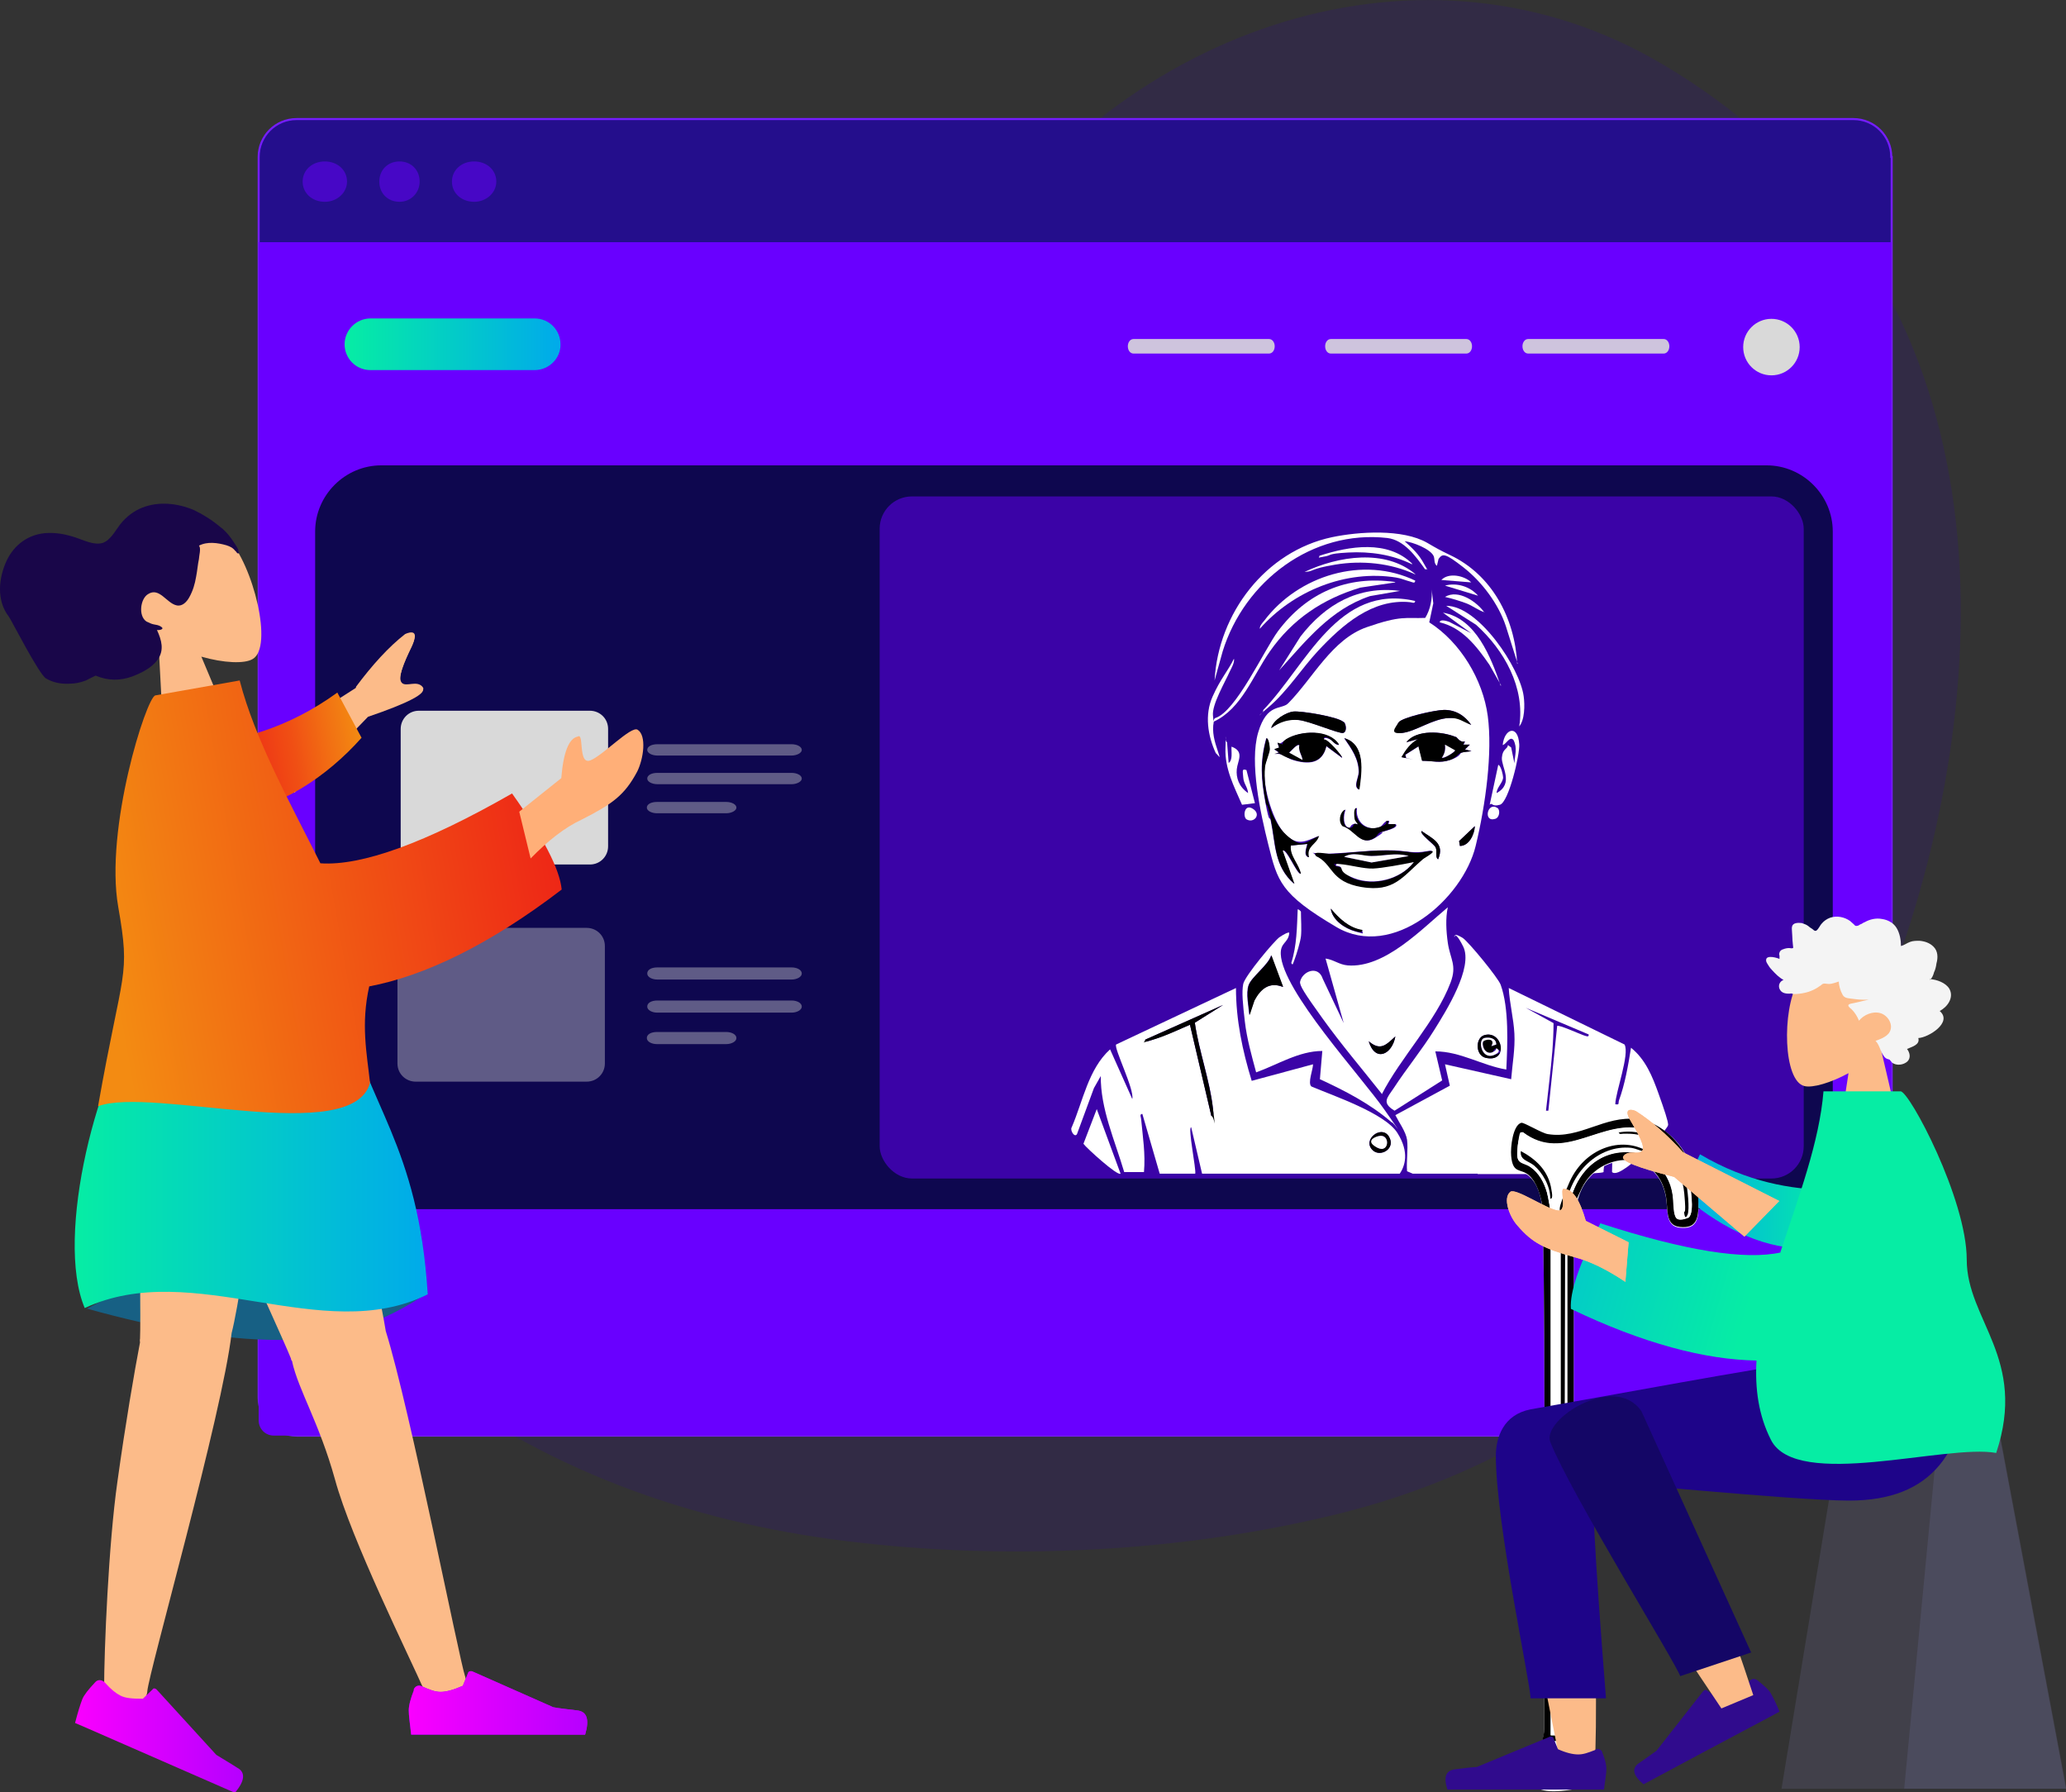 <?xml version="1.0" encoding="UTF-8"?>
<svg id="Layer_1" xmlns="http://www.w3.org/2000/svg" xmlns:xlink="http://www.w3.org/1999/xlink" version="1.1" viewBox="0 0 512 444">
  <rect x="0" y="0" width="512" height="444" fill="#333333" stroke="none"/>
  <!-- Generator: Adobe Illustrator 29.1.0, SVG Export Plug-In . SVG Version: 2.1.0 Build 142)  -->
  <defs>
    <style>
      .st0 {
        fill: none;
      }

      .st1, .st2, .st3, .st4 {
        isolation: isolate;
      }

      .st1, .st5 {
        opacity: .5;
      }

      .st1, .st6 {
        fill: #6900ff;
      }

      .st7 {
        fill: url(#linear-gradient6);
      }

      .st8 {
        fill: #140666;
      }

      .st8, .st9, .st10, .st11, .st12, .st13, .st14, .st15, .st16, .st17, .st18, .st19, .st20, .st21, .st22, .st4, .st23 {
        fill-rule: evenodd;
      }

      .st9 {
        fill: #1e0489;
      }

      .st24, .st2 {
        fill: #d9d9d9;
      }

      .st2 {
        opacity: .9;
      }

      .st10 {
        fill: #fcbb89;
      }

      .st25 {
        fill: #240e8c;
        stroke: #751dff;
        stroke-miterlimit: 10;
        stroke-width: .5px;
      }

      .st3, .st22 {
        fill: #300b8d;
      }

      .st3, .st4 {
        opacity: .2;
      }

      .st11 {
        fill: #f4f4f4;
      }

      .st26 {
        fill: #0e074f;
      }

      .st27 {
        fill: #fff;
      }

      .st12 {
        fill: #176084;
      }

      .st28 {
        opacity: .4;
      }

      .st29 {
        opacity: .6;
      }

      .st13 {
        fill: url(#linear-gradient);
      }

      .st14 {
        fill: url(#linear-gradient1);
      }

      .st15 {
        fill: url(#linear-gradient2);
      }

      .st16 {
        fill: url(#linear-gradient8);
      }

      .st17 {
        fill: url(#linear-gradient7);
      }

      .st18 {
        fill: url(#linear-gradient4);
      }

      .st19 {
        fill: url(#linear-gradient5);
      }

      .st20 {
        fill: url(#linear-gradient3);
      }

      .st21 {
        fill: #ffaf78;
      }

      .st4 {
        fill: #a6a4f7;
      }

      .st30 {
        clip-path: url(#clippath);
      }

      .st23 {
        fill: #190649;
      }
    </style>
    <clipPath id="clippath">
      <rect class="st0" width="512" height="444"/>
    </clipPath>
    <linearGradient id="linear-gradient" x1="416.6" y1="148.5" x2="455" y2="148.2" gradientTransform="translate(0 446) scale(1 -1)" gradientUnits="userSpaceOnUse">
      <stop offset="0" stop-color="#00aaeb"/>
      <stop offset="1" stop-color="#06eda4"/>
    </linearGradient>
    <linearGradient id="linear-gradient1" x1="101.2" y1="24.1" x2="145.6" y2="24.1" gradientTransform="translate(0 446) scale(1 -1)" gradientUnits="userSpaceOnUse">
      <stop offset="0" stop-color="#6900ff"/>
      <stop offset="1" stop-color="#b600ff"/>
    </linearGradient>
    <linearGradient id="linear-gradient2" x1="101.2" y1="24.1" x2="145.5" y2="24.1" gradientTransform="translate(0 446) scale(1 -1)" gradientUnits="userSpaceOnUse">
      <stop offset="0" stop-color="#fa00ff"/>
      <stop offset="1" stop-color="#b600ff"/>
    </linearGradient>
    <linearGradient id="linear-gradient3" x1="18.5" y1="15.7" x2="60.1" y2="15.7" gradientTransform="translate(0 446) scale(1 -1)" gradientUnits="userSpaceOnUse">
      <stop offset="0" stop-color="#fa00ff"/>
      <stop offset="1" stop-color="#b600ff"/>
    </linearGradient>
    <linearGradient id="linear-gradient4" x1="18.5" y1="160.8" x2="106" y2="160.8" gradientTransform="translate(0 446) scale(1 -1)" gradientUnits="userSpaceOnUse">
      <stop offset="0" stop-color="#06eda4"/>
      <stop offset="1" stop-color="#00aaeb"/>
    </linearGradient>
    <linearGradient id="linear-gradient5" x1="47.6" y1="255.5" x2="89.7" y2="262.9" gradientTransform="translate(0 446) scale(1 -1)" gradientUnits="userSpaceOnUse">
      <stop offset="0" stop-color="#ee2616"/>
      <stop offset=".2" stop-color="#ee2b16"/>
      <stop offset=".4" stop-color="#ef3815"/>
      <stop offset=".6" stop-color="#f04f14"/>
      <stop offset=".8" stop-color="#f26e13"/>
      <stop offset="1" stop-color="#f38b12"/>
    </linearGradient>
    <linearGradient id="linear-gradient6" x1="85.5" y1="360.6" x2="139" y2="360.6" gradientTransform="translate(0 446) scale(1 -1)" gradientUnits="userSpaceOnUse">
      <stop offset="0" stop-color="#06eda4"/>
      <stop offset="1" stop-color="#00aaeb"/>
    </linearGradient>
    <linearGradient id="linear-gradient7" x1="25.6" y1="216.2" x2="138.7" y2="236.1" gradientTransform="translate(0 446) scale(1 -1)" gradientUnits="userSpaceOnUse">
      <stop offset="0" stop-color="#f38b12"/>
      <stop offset="1" stop-color="#ee2616"/>
    </linearGradient>
    <linearGradient id="linear-gradient8" x1="437.4" y1="136" x2="349.9" y2="161" gradientTransform="translate(0 446) scale(1 -1)" gradientUnits="userSpaceOnUse">
      <stop offset="0" stop-color="#06eda4"/>
      <stop offset="1" stop-color="#00aaeb"/>
    </linearGradient>
  </defs>
  <g class="st30">
    <g>
      <path class="st3" d="M455.7,54.2c49.5,63.8,31.3,162.4-5.3,228.3-27.9,50.1-69.3,80-117.2,92.2-39.6,10-83.6,12.1-123.8,7.1-37.9-4.7-75.6-17.6-107.7-43.4-14.1-11.3-27.1-25.1-38.2-40.6-10.3-14.5-24.3-34.7-27.2-54.2-1-6.9.3-14.9,4.7-19.2,5.6-5.5,13.6-3.8,20.5-1.4,8.8,3.2,17.4,7.2,25.8,12,16.2,9.4,29.1,15.4,45.5,2.4,23.8-18.7,42.1-46.9,57.5-75.7,16.2-30,28.6-63.3,46.4-92.1C275.5,7.1,350.5-18.3,409,14.2c17.7,9.9,33.8,23.3,46.7,39.9Z"/>
      <path class="st25" d="M468.8,38.9v307.4c0,5.2-4.2,9.4-9.4,9.4H73.5c-5.2,0-9.4-4.2-9.4-9.4V38.9c0-5.2,4.2-9.4,9.4-9.4h385.8c5.2,0,9.4,4.2,9.4,9.4Z"/>
      <path class="st6" d="M64.1,60h404.6v295.7H67.9c-2.2,0-3.8-1.7-3.8-3.8V60Z"/>
      <g class="st5">
        <path class="st6" d="M86,45c0,2.7-2.4,5-5.5,5s-5.5-2.1-5.5-5,2.4-5,5.5-5,5.5,2.1,5.5,5Z"/>
        <path class="st6" d="M104,45c0,2.7-2.1,5-5,5s-5-2.1-5-5,2.1-5,5-5,5,2.1,5,5Z"/>
        <path class="st6" d="M123,45c0,2.7-2.4,5-5.5,5s-5.5-2.1-5.5-5,2.4-5,5.5-5,5.5,2.1,5.5,5Z"/>
      </g>
      <path class="st26" d="M94.5,299.6h343.3c9,0,16.4-7.4,16.4-16.4v-151.5c0-9-7.4-16.4-16.4-16.4H94.5c-9,0-16.4,7.4-16.4,16.4v151.5c-.1,9,7.3,16.4,16.4,16.4Z"/>
      <g class="st28">
        <path class="st24" d="M196.2,187.2h-33.3c-1.3,0-2.5-.6-2.5-1.4s1-1.4,2.5-1.4h33.3c1.3,0,2.5.6,2.5,1.4s-1.3,1.4-2.5,1.4Z"/>
        <path class="st24" d="M196.2,194.3h-33.3c-1.3,0-2.5-.6-2.5-1.4s1-1.4,2.5-1.4h33.3c1.3,0,2.5.6,2.5,1.4s-1.3,1.4-2.5,1.4Z"/>
        <path class="st24" d="M180,201.5h-17.2c-1.3,0-2.5-.6-2.5-1.4s1-1.4,2.5-1.4h17.2c1.3,0,2.5.6,2.5,1.4s-1.3,1.4-2.5,1.4Z"/>
        <path class="st24" d="M145.4,268h-42.4c-2.4,0-4.5-1.9-4.5-4.5v-29.1c0-2.4,1.9-4.5,4.5-4.5h42.4c2.4,0,4.5,1.9,4.5,4.5v29.1c0,2.5-2,4.5-4.5,4.5Z"/>
        <path class="st24" d="M196.2,242.7h-33.3c-1.3,0-2.5-.6-2.5-1.5s1-1.5,2.5-1.5h33.3c1.3,0,2.5.6,2.5,1.5s-1.3,1.5-2.5,1.5Z"/>
        <path class="st24" d="M196.2,250.9h-33.3c-1.3,0-2.5-.6-2.5-1.5s1-1.5,2.5-1.5h33.3c1.3,0,2.5.6,2.5,1.5s-1.3,1.5-2.5,1.5Z"/>
        <path class="st24" d="M180,258.7h-17.2c-1.3,0-2.5-.6-2.5-1.5s1-1.5,2.5-1.5h17.2c1.3,0,2.5.6,2.5,1.5s-1.3,1.5-2.5,1.5Z"/>
      </g>
      <rect class="st1" x="218" y="123" width="229" height="169" rx="8" ry="8"/>
      <path class="st2" d="M314.5,87.6h-33.6c-.8,0-1.4-.8-1.4-1.8s.6-1.8,1.4-1.8h33.6c.8,0,1.4.8,1.4,1.8s-.6,1.8-1.4,1.8Z"/>
      <path class="st2" d="M363.4,87.6h-33.6c-.8,0-1.4-.8-1.4-1.8s.6-1.8,1.4-1.8h33.6c.8,0,1.4.8,1.4,1.8s-.6,1.8-1.4,1.8Z"/>
      <path class="st2" d="M412.3,87.6h-33.6c-.8,0-1.4-.8-1.4-1.8s.6-1.8,1.4-1.8h33.6c.8,0,1.4.8,1.4,1.8s-.6,1.8-1.4,1.8Z"/>
      <path class="st10" d="M466.1,259.8c3.2-3.4,5.3-7.6,5-12.5-1-13.6-21.5-10.7-25.6-3.8-3.9,6.9-3.6,24.4,1.7,25.6,2,.5,6.5-.8,10.9-3.2l-2.8,18.3h16.5l-5.7-24.4Z"/>
      <path class="st11" d="M478.3,242.8c.5-.5.8-1.1,1-1.9.3-.6.5-1.4.6-2.2.4-1.4.4-3.1-.8-4.2-.9-.9-2.2-1.3-3.4-1.4-.8,0-1.7,0-2.4.3-.8.3-1.4.8-2.2,1,0-1.5-.3-3.2-1.1-4.5-.8-1.3-2.2-2-3.6-2.2-1.5-.3-3.1.1-4.3.8-.4.1-.6.4-1,.5-.3.1-.5.4-.9.4-.4.1-.5-.1-.8-.4-.3-.3-.6-.5-.9-.8-1.4-1-3.3-1.4-5-.8-.8.3-1.5.8-2,1.4-.5.5-.8,1.4-1.4,1.8-.3.1-.5,0-.8-.3-.4-.3-.8-.5-1.1-.8-.5-.4-1.1-.6-1.7-.8-.9-.1-2.2-.1-2.4.9-.1.4,0,.9,0,1.3s.1,1.1.1,1.7.1.9.1,1.3.1.6.1.9c-.1.3-.8.1-1,.1-.5,0-1,.1-1.5.3-.4.1-.8.4-.9.8-.1.3-.1.5,0,.8v.8c-.6-.3-3.1-1-3.3.1-.1.4.1.8.3,1.1.3.5.6,1,1.1,1.5.9,1,1.8,1.9,2.9,2.5-1.3.5-1.5,2-.5,2.9.5.4,1.1.5,1.8.5s.5-.1.8,0c.1,0,.3.1.4.1.9,0,1.8-.1,2.7-.3,1.5-.3,2.9-1,4.1-1.9.3-.3.5-.4.9-.4s.6.1,1,.1c.9,0,1.8-.4,2.5-.6,0,1,.4,2.3.9,3.2.4.8,1.1.9,1.9,1,2.5.3,2,.3,4.6.3-2.4.5-2,.5-4.5,1-1.1.3-.3.9.3,1.4.8.8,1.4,1.8,1.8,2.8,1.1-1.4,3.3-2.4,5.2-1.9,2,.5,3.6,3.1,2.2,5-.8,1-2.2,1.5-3.3,1.9.9.9,1.1,2.2,1.7,3.2.3.5.6,1.1,1.3,1.3.3.1.5.1.6.3.3.3.3.4.5.6,1.1.8,2.8.6,3.8-.3.9-.9.6-2.2-.1-3.1,1.1-.5,3.3-1,2.8-2.7,2.5-.1,8.6-3.9,5.3-6.7,1.9-1,3.6-3.3,2.4-5.5-.9-1.5-3.1-2.3-4.8-2.4Z"/>
      <g class="st29">
        <path class="st4" d="M495.1,353.2h-38.8l-14.8,90h70.5l-16.9-90Z"/>
        <path class="st4" d="M495.1,353.2h-14.6l-8.6,90h40.2l-16.9-90Z"/>
      </g>
      <path class="st13" d="M452.7,294.8c-8.4-.1-19.6-1.8-31.4-8.8l-4.7,9.7c8.3,7.5,19.7,13.7,29.9,13.5,7.9-.1,12-9,6.2-14.4Z"/>
      <path class="st10" d="M39.3,157.8c-4.5-3.1-8-7.3-9.1-13-3.1-16.1,19.8-18.5,26.2-11.6,6.4,6.8,11.4,27.2,6.2,30.1-2,1.2-7.1,1-12.7-.6l8.6,20.5-17.7,4.7-1.6-30.1Z"/>
      <path class="st23" d="M59.1,136.3c-.4-.9-1.2-2-1.8-2.9-.8-1.1-1.8-2.2-2.8-2.9-1.9-1.6-4.1-3-6.4-4.1-4.2-1.8-8.9-2.2-12.9-.6-2,.8-3.9,2.2-5.4,4.1-1.3,1.7-2.4,3.9-4.3,4.6-2.2.7-4.8-.7-7-1.4-2.5-.8-4.8-1.2-7.4-1-4.1.4-7.5,2.8-9.4,6.7-2,4.2-2.7,9.9.5,14,.6.8,7.4,14.2,9.2,15.3,1.9,1.1,3.8,1.4,5.9,1.3,1.3,0,2.7-.3,4-.8.8-.4,1.5-.8,2.4-1.2,3.1,1.3,6.1,1.3,9.1.2,2.3-.9,4.8-2.1,6.3-4.2,1.6-2.3,1-4.7-.2-7.3.6.1,2.1-.2.9-.9-.5-.3-1.1-.4-1.7-.5-.6-.1-1.1-.4-1.8-.7-2.1-1.4-1.5-5.7.4-6.8,2.8-1.8,4.6,2.3,7.1,2.8,1.4.3,2.5-.9,3.1-2,.9-1.6,1.4-3.3,1.7-5.1.3-1.5.4-3,.7-4.4,0-.7.6-2.7,0-3.3,2.1-1.1,4.7-.7,6.8-.1.9.3,1.6.6,2.2,1.4.2,0,.4.7.7.6.5,0,.1-.4,0-.7Z"/>
      <path class="st12" d="M21.4,324.2c18.3,5.1,34.2,7.8,47.6,7.8s25.7-3.9,37.1-11.8c-17.9-5.2-32.8-7.9-44.4-7.9s-25.1,3.9-40.3,12Z"/>
      <path class="st10" d="M72.5,337.5c-.1-.3-.4-.5-.4-.9-2.5-6.5-35.1-76.8-39.1-89.7h44.3c2.9,9.7,16.4,70.8,18.3,82.9,6,19.2,18.2,81.4,19.7,85.7,1.7,4.6-7.6,9.3-10,3.7-3.9-8.9-18.2-37.6-22.3-52.7-3.9-14-9-22-10.6-29.1Z"/>
      <path class="st14" d="M102.6,418.7c-.9,2.3-1.3,3.9-1.3,5.1s.3,3.4.6,6h43.1c1.1-3.7.5-5.7-1.9-6-2.4-.3-4.5-.5-6-.8l-20.1-8.9c-.4-.1-.9,0-1,.4l-1.3,3.2c-2.3,1-4.1,1.5-5.5,1.5s-2.7-.5-4.7-1.4c-.8-.4-1.7,0-2,.9q0-.1,0,0Z"/>
      <path class="st15" d="M102.6,418.7c-.9,2.3-1.3,3.9-1.3,5.1s.3,3.4.6,6h43.1c1.1-3.7.5-5.7-1.9-6-2.4-.3-4.5-.5-6-.8l-20.1-8.9c-.4-.1-.9,0-1,.4l-1.3,3.2c-2.3,1-4.1,1.5-5.5,1.5s-2.7-.5-4.7-1.4c-.8-.4-1.7,0-2,.9q0-.1,0,0Z"/>
      <path class="st10" d="M34.7,332.7c0-.3-.1-.6,0-1,.4-6.9-1.1-87.6.4-100.9l34,18.4c-1.1,10-8.6,69.2-11.7,81.1-2.3,20.1-20.6,84.2-20.9,88.8-.3,4.8-10.7,5.5-10.7-.6,0-9.7,1.1-36,3.3-51.4,2-14.4,4.2-27.2,5.6-34.5Z"/>
      <path class="st20" d="M23.6,416.8c-1.7,1.8-2.8,3.2-3.2,4.2-.5,1.3-1.1,3.2-1.8,5.9,1.5.6,14.6,6.4,39.6,17.3,2.5-2.9,2.7-5.1.6-6.2-2-1.3-3.8-2.3-5.2-3.2l-14.8-16.2c-.3-.3-.8-.4-1,0l-2.4,2.3c-2.4,0-4.3-.1-5.6-.8-1-.5-2.3-1.5-3.8-3.2-.8-.8-1.8-.8-2.4-.1,0,0,0-.1,0,0Z"/>
      <path class="st18" d="M36.4,249.1c17.3-5,33.6-5,49,0,5.3,24.5,18.3,34.2,20.6,71.6-26.1,13-58.1-9.2-85,3.4-7.5-17.7,3.2-60,15.4-75Z"/>
      <path class="st10" d="M62.6,186.8l25.5-16.3c4.1-5.5,8.1-9.8,12.2-13,1.3-.6,3.5-1.1,1.7,2.8-1.9,3.9-3.7,8.1-2.5,9.2,1.2,1.1,3.8-.7,5.2,1.1,1,1.2-3.5,3.6-13.5,7l-18.2,18.8-10.4-9.8Z"/>
      <path class="st19" d="M49.4,184.3c9.3-.7,21.5-3.5,34.2-12.7l6,11.2c-8.5,9.6-20.9,17.9-32,18.3-8.8.4-14-9.9-8.1-16.8Z"/>
      <path class="st10" d="M88.2,170.2c4.1-5.5,8.1-9.9,12.2-13.1,1.3-.6,3.6-1.1,1.7,2.8-1.9,3.9-3.7,8.1-2.5,9.3,1.1,1.1,3.8-.8,5.2,1.1.9,1.3-3.6,3.6-13.5,7.1l-3.1-7.2Z"/>
      <path class="st7" d="M132.5,91.7h-40.7c-3.6,0-6.4-2.9-6.4-6.4s2.9-6.4,6.4-6.4h40.7c3.6,0,6.4,2.9,6.4,6.4.1,3.4-2.8,6.4-6.4,6.4Z"/>
      <circle class="st24" cx="439" cy="86" r="7"/>
      <path class="st24" d="M146.2,214.2h-42.4c-2.4,0-4.5-1.9-4.5-4.5v-29.1c0-2.4,1.9-4.5,4.5-4.5h42.4c2.4,0,4.5,1.9,4.5,4.5v29.1c0,2.5-2,4.5-4.5,4.5Z"/>
      <path class="st17" d="M79.4,213.9c10.2.7,26-5,47.5-17.3,7.7,10.8,11.8,18.7,12.3,23.8-17.9,13.7-34,21.4-47.7,24-2.1,9.4-.6,16.5.2,23.9-4.3,15.9-54.2.8-67.4,5.8,6.1-34.5,8.1-31.7,5-49.4-3.4-19.4,7-52,9.2-52.4l20.9-3.7c3.8,14.7,12.4,30.1,20,45.3Z"/>
      <path class="st21" d="M128.7,201.1l10.4-8.3c.5-6.4,1.9-9.9,4.1-10.3,1.6-1.1,0,7.1,3.1,5.9,3.1-1.2,10.1-8.6,11.7-7.6,2.3,1.4,1.5,7.2-.1,10.4-3.1,5.8-6.1,8-13.8,11.9-4.1,1.9-8.3,5.2-12.6,9.6l-2.8-11.5Z"/>
      <g>
        <rect class="st27" x="366.2" y="275.2" width="23.7" height="15.7"/>
        <path class="st27" d="M354.8,146l.4,3.5-1,4.7c7.7,4.9,13.3,14.2,14.5,23.2s-.5,21.9-3,32.2c-3.2,13.2-20.6,28.3-34.5,20.1s-14.6-11.3-16.9-20.5c-1.9-7.6-4.7-20.2-2.5-27.7s5.8-5.5,7.5-7.3c6.1-6.2,10.8-15.8,19.4-18.8s9.6-2.1,14.5-2.3c1.3-2.1,1.8-4.8,1.6-7.2ZM364.6,179.6c-1.6-2.3-3.9-3.8-6.8-3.7s-10.4,1.9-11.2,3.1-.8,2.7.9,2.6c3.4-.4,7.6-3.5,11.6-3.7s3.4.9,5.5,1.7ZM333,178.9c-1.3-1.3-10.4-2.8-12.4-2.6s-5,2.2-5.5,4.1c2.2-1.7,3.9-2.3,6.8-2s10,3.5,11,3.2.7-2.2.2-2.7ZM331.8,184.5c-2.5-3.8-9.6-3.5-13-1.3s-.8.7-1,1.3l-1.2-.4.4,1.2-1.2.4,1.2.8-1.2.4c2-.5,2.9.9,4.6,1.4,3.8,1.2,7.3,1,8.3-3.4l3.9,2.9c.2-.2-3.5-4.7-4.5-4.5-.1-.7.9-.4,1.3-.2,1,.4,1.4,1.5,2.4,1.5ZM360.8,182.6c-3.3-1.4-9.7-1.9-12.2,1.3l2.9-.8c-1.9,1.1-3,2.7-4.1,4.5l2.9.6-1.8-.4-.2-.8,3.3-2.1.9,3.6c2.7,0,4.3.7,6.9-.2s2.3-1.6,2.8-1.8,1.8-.3,2.5-.4l-1.6-.4,1.2-1.2h-1.6s.4-.8.4-.8c-1.2.4-2-1-2.2-1.1ZM326.9,207.1c-3.3,1.3-5.2,2.6-8.2-.2s-5.8-11.5-5.3-16.8c.1-1.2,1.2-3.6,1.2-4.5s-.3-2.6-.8-2.7c-1.6,5.7-1.3,10.2-.2,16s1,3,1.3,4.4c1.2,5.7.8,11.3,5.8,15.7l-2.9-8.2c.9-.9,3.5,5.7,4.5,5.7-.5-2.5-2.8-4.3-2.5-7l4.1-.4c.2.2-1.2,2.9.4,3.3-.8-2.8,1.8-3.2,2.5-5.3ZM336.8,195.6c.6-4.3,1.7-11.1-3.7-12.7,1.8,2.6,3.6,5.1,3.6,8.4,0,1.3-1.4,3.6,0,4.3ZM344.1,203.4c-1.1-.1-1.4,1.3-2.3,1.6-3.2,1-6-1.5-5.5-4.8-.7,0-.5,2.2-.4,2.7.1.7.6.9.8,1.4-1.8-.7-2.1.8-2.2.8-1.8-.1-1.6-3.3-1-4.5-1.4.7-1.8,3-.6,4.1,3.1,1,4.4,5.1,7.9,2.9s.8-1,1.3-1.3,4.8-1.1,3.8-2.1h-1.8s.2-.8.2-.8ZM361.8,209.6c2.3,0,3.6-2.9,3.7-4.9l-3.9,3.7.2,1.2ZM356.4,212.9c1.7-4-1.4-5-4.1-7-.6.7,3.2,3.4,3.5,4.1.5,1-.2,2.5.6,2.9ZM326.1,212c4.3,1.9,6.2,6.8,11.4,7.7,7.9,1.3,10-2.6,15.1-6.9.3-.3,4.2-2.5,1-1.9s-4.6,0-8-.2c-5.4-.2-10.6.6-16,.8s-4.7-.9-3.5.4ZM337.6,230.5c-3.3-.5-5.7-2.9-7.8-5.3.4,2.8,3.5,4.9,6.1,5.6s1.7.6,1.7-.2Z"/>
        <path class="st27" d="M287.4,290.8l-4.3-14.8c-.8,0-.3.9-.3,1.3.4,4.4,1.1,8.6.7,13.1h-4.9c-2.3-7.8-5.9-15.7-5.8-23.8l-1.7,3-4.2,11.4c-.6,1-1.8-1-1.3-1.7,2.8-6.5,4.1-14.4,9.5-19.3l5.5,12.3c.6-2.3-4.6-12.6-4-13.5l29.7-14c0,7.9,1.6,15.5,3.9,23l15.2-4.1c0,1.3-1.4,4.7-.4,5.5,5.4,2.3,18.2,6.6,21.3,11.5s1.8,8.3.6,10.1h-49l-2.7-11.5c-.9,0,1.3,10.5,1,11.5h-8.8ZM303.1,249l-19.3,8.6c0,.8,1.2.2,1.6.1,3.2-1,6.5-2.5,9.5-3.8l5.3,22.6c.8,0,.4-1.3.4-1.8-.7-6.9-3.5-14.4-4.5-21.3l7-4.4ZM340.2,285c1.9,1.8,5.8-.4,4-3.4s-6.8.8-4,3.4Z"/>
        <path class="st27" d="M348.7,282.4c-.3-2-2-4.3-2.9-6.1l13.5-7.3-1.2-5.3,16.4,3.7c.3-3.8,1-7.5.8-11.3s-1.2-7.5-1.4-11.3l28.7,14c1.3,2.4-2.2,11.7-2.3,14.8,1.1.2.7-.2.9-.9,1.5-4.1,2.3-8.7,3-13.1,3.6,2.9,5.3,7.1,6.8,11.3s2.4,6.9,2.4,7.8-5.4,6.5-6.7,7.6-5.9,5.4-7.2,4.1l.2-11.1c-.6,0-2.4,9.9-2.3,11.1-.5.5-14.6.7-15.2.2s0-2.2,0-3.1h4.6c1.3-.5.4-4.2.7-5.4h-4.5s2.9-27.9,2.9-27.9c.3-.4,5.6,2,6.5,2.3s1.4.5,1.3-.2l-15.6-6.6,6.9,3.8c0,9.4-1.9,18.8-2.4,28.3-1,0-.7.1-.8-.6s.2-4.2,0-4.3h-5.1s-.2,4.9-.2,4.9h-5.7v5.3h5.7v3c0,0-1,.7-1,.7h-25.4s-1.4-.6-1.4-.6c-.2-2.4.3-5.4,0-7.8Z"/>
        <path class="st27" d="M342.5,271.1c-4.9-6.2-10.1-12.3-14.7-18.7s-5.8-8.3-5.6-9.2c.6-2.6,4.5-4.1,5.6-.7l5.2,11-4.5-16c2.1.3,3.3,1.5,5.5,1.7,9.2.7,18.3-9,24.8-14.4-.6,2.7-.4,6,0,8.8.6,4.1,2.3,5.5.7,9.8-3.6,9.6-12.4,18.6-17.1,27.8ZM339.2,258c1.6,5.3,5.8,3.3,6.6-1.2-2.3,2.1-3.6,3.7-6.6,1.2Z"/>
        <path class="st27" d="M319.5,231.3c-.3,2.4-2.2,2.2-2.1,5.1.4,9.2,19.9,30.2,25.8,38.7s2,2.7,1.7,3c-5.3-4.6-11.5-7.8-17.8-10.7l.6-7c-5.8,0-11.1,3.4-16.4,5.3-1.1-4.1-2.3-8.3-2.8-12.6s-.8-7.3-.4-9.3,7.8-10.8,9-11.6,2.2-1.3,2.4-1.1ZM317.9,244.5l-2.9-7.8c-.7,2.4-4.9,5.4-5.6,7.4s0,5.2.2,7.4l1.2-3.6c1.5-2.8,3.7-4.7,7-3.4Z"/>
        <path class="st27" d="M373.3,265c-6-1-11.4-4.5-17.6-4.5l1.7,7.2-11.8,7.5c-3.3-2-1.8-3.2-.2-5.6,3.2-4.9,7-9.5,10.1-14.5,2.8-4.5,9.7-15.4,7.1-20.6s-2.3-1.1-2-2.8c.2-.3,1.6.5,1.9.7,1.4.9,8.8,9.9,9.4,11.6,2.1,5.8,1.7,14.8,1.4,20.9ZM367.8,256.5c-2.2.7-2.2,5,.4,5.6,5.8,1.3,4.2-7-.4-5.6Z"/>
        <path class="st27" d="M376.1,164.4l-2.9-9.2c-1.8-5.5-5.9-11-10.5-14.6s-5.2-3.5-6.2-2.1l-.4,1.7c-.8-.6-.5-1.7-.8-2.4-.8-1.8-5.2-3.5-7.2-3.7,2,1.8,3.5,3.2,4.8,5.6s.9,1,.3,1.4c-2.3-3.2-5.2-7.3-9.4-7.8-18.6-2.1-35.4,10.7-40.8,28.1l-2,7.2c.9-16.6,12.6-32,29.1-35.5,6.7-1.4,17.5-2.1,23.6,1.4,2.4,1.4,3.1,1.8,5.6,3,10.4,4.9,16.1,15.6,16.7,27Z"/>
        <path class="st27" d="M345.8,144.3l-8.7,1.3c-9.3,2.8-16.8,7.8-22.4,15.8-4.2,6-7,14.2-13.9,17.4-.5,2.6.2,4.9,1,7.3s.4,1.3-.5.5c-2-4.3-2.8-9.5-.8-14s3.8-6.3,5.3-9.4c.2.9-.6,2.3-1,3.1-1.2,2.7-4.5,8.3-4.2,11s-.1.8.6.6c5.1-1.6,12-16.7,15.5-21.5,7.1-9.5,17.1-13.9,29-12.2Z"/>
        <path class="st27" d="M350.7,148.9c0,.8-.9.3-1.3.3-9.3-.9-16.7,5.6-22.7,12-4.1,4.4-7.6,10-12.3,14s-.7,1-1.4.8c10.8-11.2,18.5-31.5,37.7-27.1Z"/>
        <path class="st27" d="M277.7,290.8c-.7.7-8.5-6.4-9.2-7.4l3.3-8.6,5.9,16Z"/>
        <path class="st27" d="M350.7,143.9c0,.8-.8.3-1.2.2-1.2-.3-2.2-.8-3.5-1-12.5-2-25.5,3.3-33.8,12.7,0-.8.6-1.4,1.1-2,8.4-11.2,24.5-16.2,37.5-9.9Z"/>
        <path class="st27" d="M369.2,199.3l2.1-9.8c.7.2,1.2,2.6,1.2,3.1,0,1.3-1.6,2.5-1.6,3.9,4.4-2.4,1.1-6.5,1.3-8.8s1.4-2,1.5-3.1l.8.6.8,3.9c.1-2,.8-3.7-.2-5.7-.9-1.2-1.8,1-2.7,1.2.4-4.1,3.8-5.2,4.1-.2.2,2.4-2.6,14.4-4.8,15s-1.7-.7-2.6,0Z"/>
        <path class="st27" d="M347,146.4l-7.5,1.3c-9.8,3.3-15.8,11-22.5,18.4l5.3-8.4c6.2-8,14.3-12.6,24.6-11.3Z"/>
        <path class="st27" d="M304.4,189.1c1.2-.7.7-2.9.8-4.1,3.3,1.2,1.5,3.5,1.3,5.6s.5,4.3,2.8,5.9c-.1-1.5-1.1-2.3-1.2-3.9s-.4-2.2.8-1.8l2.1,8.2-3.2.4c-2-4.6-4.3-8.9-4.1-14.1s-.3-1.5.4-1.4l.4,5.3Z"/>
        <path class="st27" d="M376.5,180c1.5-9.6-3.7-18.9-10.7-25.2l-7.4-4.7c8.1,0,18.3,15.5,19.2,22.4.3,2.1.3,6-1.2,7.6Z"/>
        <path class="st27" d="M372,169.8l-2.9-5.1c-3.1-4.5-6.7-9.2-12.3-10.5,0-.9,1.9-.3,2.4-.1l5.4,2.8-7-5.1c8.2,1.4,11.9,11.1,14.3,18.1Z"/>
        <path class="st27" d="M350.7,142.3c-6.1-2.8-13.2-3.5-19.8-2.4s-5.1,1.7-7.6,1.8c8.3-3.9,20-5.8,27.5.6Z"/>
        <path class="st27" d="M349.9,139.8c-4.9-2.4-10.4-3.2-15.8-2.9s-4,.7-5.9,1-1.3.5-1.2-.2c7.4-2.4,16.9-4,23,2Z"/>
        <path class="st27" d="M322.4,232c-.1,1.2-1.1,4.5-1.6,5.8s-.4,1.4-.8.8c1.4-4.3,1.4-8.9,1.6-13.3.3,0,.8.5.8.6,0,1.9.2,4.3,0,6.2Z"/>
        <path class="st27" d="M367.9,151.7c-1.6-.5-2.9-1.6-4.5-2.2s-3.5-1.2-5.3-1.6c3.3-2,7.9,1.2,9.8,3.9Z"/>
        <path class="st27" d="M366.3,147.6l-8.2-2.5c2.9-.8,6.2.2,8.2,2.5Z"/>
        <path class="st27" d="M371.1,200.2c.7.4.6,2.4-.6,2.7-3,.9-1.9-4.4.6-2.7Z"/>
        <path class="st27" d="M308.9,203c-.9-.6-.6-4,1.6-2.6s.2,3.7-1.6,2.6Z"/>
        <path class="st27" d="M364.6,144.3l-7.4-.6c1.8-1.9,5.7-1.1,7.4.6Z"/>
        <path d="M326.1,212c-1.2-1.3,3-.4,3.5-.4,5.3-.2,10.6-1.1,16-.8s4.3.9,8,.2-.7,1.6-1,1.9c-5,4.3-7.1,8.2-15.1,6.9s-7.1-5.8-11.4-7.7ZM349.1,212.1c-3.2-.9-6.2,0-9.2,0s-4.5-1.1-6.8.2l6.8,1.4,9.2-1.6ZM350.3,213.7c-2.9.6-7.2,1.6-10.1,1.6s-5.7-.9-8.2-1.1-1.1-.3-1,.4c2.7.3,2.1,2.2,4.5,3.1,4.9,1.9,11.5.3,14.7-3.9Z"/>
        <path d="M360.8,182.6c.2,0,1,1.5,2.2,1.1l-.4.8h1.6s-1.2,1.2-1.2,1.2l1.6.4c-.8.2-1.9.2-2.5.4s-1.4,1.4-2.8,1.8c-2.6.8-4.2.2-6.9.2l-.9-3.6-3.3,2.1.2.8,1.8.4-2.9-.6c1.1-1.9,2.2-3.4,4.1-4.5l-2.9.8c2.5-3.2,8.8-2.7,12.2-1.3ZM357.3,187.8c.4.3,3.3-1.5,3.3-1.8l-2.5-1.4c.1,1.3-.2,2.2-.8,3.3Z"/>
        <path d="M331.8,184.5c-1.1,0-1.5-1-2.4-1.5s-1.4-.5-1.3.2c1-.2,4.7,4.3,4.5,4.5l-3.9-2.9c-1,4.4-4.5,4.6-8.3,3.4s-2.6-1.8-4.6-1.4l1.2-.4-1.2-.8,1.2-.4-.4-1.2,1.2.4c.1-.6.4-.9,1-1.3,3.5-2.1,10.6-2.5,13,1.3ZM322,184.6c-.4-.5-2.1,1.5-2.5,1.8l3.3,1.8c-.2-1.3-1.1-2.2-.8-3.7Z"/>
        <path d="M326.9,207.1c-.6,2.2-3.2,2.5-2.5,5.3-1.6-.4-.2-3.1-.4-3.3l-4.1.4c-.3,2.6,2,4.5,2.5,7-1,0-3.6-6.7-4.5-5.7l2.9,8.2c-5.1-4.4-4.6-10-5.8-15.7s-1-2.9-1.3-4.4c-1.1-5.8-1.4-10.3.2-16,.6.1.8,2.3.8,2.7,0,.9-1.1,3.3-1.2,4.5-.5,5.3,1.2,13.1,5.3,16.8s4.9,1.5,8.2.2Z"/>
        <path d="M364.6,179.6c-2.2-.8-3-1.8-5.5-1.7-4,.1-8.2,3.3-11.6,3.7s-1.6-1.4-.9-2.6,9.4-3.1,11.2-3.1c2.9,0,5.2,1.4,6.8,3.7Z"/>
        <path d="M333,178.9c.6.6.8,2.5-.2,2.7s-8.6-3-11-3.2-4.5.4-6.8,2c.5-2,3.7-3.9,5.5-4.1s11.1,1.3,12.4,2.6Z"/>
        <path d="M344.1,203.4l-.2.8h1.8c1,.9-3.3,1.8-3.8,2.1s-.6.9-1.3,1.3c-3.5,2.2-4.8-2-7.9-2.9-1.1-1.1-.7-3.4.6-4.1-.5,1.2-.7,4.4,1,4.5s.5-1.5,2.2-.8c-.2-.5-.7-.8-.8-1.4s-.3-2.6.4-2.7c-.6,3.3,2.2,5.8,5.5,4.8s1.2-1.7,2.3-1.6Z"/>
        <path d="M336.8,195.6c-1.4-.7,0-3,0-4.3,0-3.3-1.8-5.8-3.6-8.4,5.3,1.6,4.3,8.4,3.7,12.7Z"/>
        <path d="M361.8,209.6l-.2-1.2,3.9-3.7c-.1,2-1.4,4.9-3.7,4.9Z"/>
        <path d="M356.4,212.9c-.8-.4-.2-1.9-.6-2.9s-4.1-3.4-3.5-4.1c2.7,1.9,5.8,3,4.1,7Z"/>
        <path d="M337.6,230.5c0,.8-1.3.3-1.7.2-2.6-.7-5.7-2.7-6.1-5.6,2,2.4,4.5,4.8,7.8,5.3Z"/>
        <path d="M303.1,249l-7,4.4c1,7,3.7,14.4,4.5,21.3s.4,1.9-.4,1.8l-5.3-22.6c-3,1.3-6.3,2.9-9.5,3.8s-1.6.7-1.6-.1l19.3-8.6Z"/>
        <path d="M340.2,285c-2.7-2.6,2.2-6.4,4-3.4s-2.1,5.2-4,3.4ZM341.6,281.5c-1.3.4-1.6,2.2-.2,2.9,2.9,1.4,3.2-3.8.2-2.9Z"/>
        <path d="M339.2,258c2.9,2.5,4.3.9,6.6-1.2-.8,4.5-5,6.5-6.6,1.2Z"/>
        <path d="M317.9,244.5c-3.4-1.3-5.5.6-7,3.4l-1.2,3.6c-.2-2.2-.9-5.3-.2-7.4s4.9-5,5.6-7.4l2.9,7.8Z"/>
        <path d="M367.8,256.5c4.6-1.4,6.2,6.9.4,5.6-2.6-.6-2.6-4.9-.4-5.6ZM370.8,258.8c0-1.6-1.7-1.9-3-1.6-1.6.5-.7,5.2,2.2,4.3s1.7-1.1,1.2-1.5c-.8-.7-1.2.7-1.3.7-1.5.7-2.7-1.1-2.4-2.5s3.3-1.2,2.1,1l1.2-.4Z"/>
        <path class="st27" d="M350.3,213.7c-3.3,4.2-9.8,5.8-14.7,3.9s-1.8-2.8-4.5-3.1c-.1-.7.5-.4,1-.4,2.5.2,5.9,1.2,8.2,1.1s7.2-1,10.1-1.6Z"/>
        <path class="st27" d="M349.1,212.1l-9.2,1.6-6.8-1.4c2.3-1.3,4.7-.2,6.8-.2,3.1,0,6-.9,9.2,0Z"/>
        <path class="st27" d="M357.3,187.8c.7-1,1-2,.8-3.3l2.5,1.4c0,.4-2.9,2.2-3.3,1.8Z"/>
        <path class="st27" d="M322,184.6c-.3,1.5.6,2.4.8,3.7l-3.3-1.8c.4-.3,2-2.3,2.5-1.8Z"/>
        <path class="st27" d="M341.6,281.5c3-.8,2.8,4.4-.2,2.9s-1.1-2.6.2-2.9Z"/>
        <path class="st27" d="M370.8,258.8l-1.2.4c1.2-2.2-1.9-1.7-2.1-1-.3,1.4.9,3.2,2.4,2.5s.5-1.4,1.3-.7-.7,1.3-1.2,1.5c-2.9.9-3.8-3.8-2.2-4.3,1.3-.3,3,0,3,1.6Z"/>
      </g>
      <path class="st22" d="M435.5,416.3c1.6,1.3,2.8,2.3,3.3,3.2.6,1,1.4,2.6,2.2,4.6-1.2.7-12.5,6.6-33.7,18-2.6-2.2-3-3.9-1.2-5.2,1.8-1.2,3.2-2.3,4.4-3.1l11.6-14.8c.3-.3.7-.4,1-.1l2.4,1.7c2.2-.2,3.9-.6,5-1.1.9-.5,2-1.4,3-2.9.5-.7,1.3-.8,2-.3q0-.1,0,0Z"/>
      <g>
        <path class="st27" d="M383.6,281.2c-1.6-.3-6-3-6.6-2.8-2.1.6-2.6,6.1-2.5,8.2.4,4.6,2.1,2.8,4.4,4.8s2.9,5,3.4,7.9c.9,43.1.1,86.3.4,129.4,0,2.8-3.8,11.9-2.1,13.9s7.9,1,9.5.7,2.3-.7,2.5-2.5-2.3-8.8-2.6-11.7v-124.8c.4-3.6.5-6.6,2-9.7,4.4-9.1,18.5-10.1,20.8,1.7.7,3.4-.3,7.5,3.5,7.9,3.9.4,4.8-1.7,4.6-6.1-.3-10.9-6.3-19.4-15.2-20.5s-14.2,5-22.1,3.7Z"/>
        <path d="M420.9,297.9c.1,4.4-.7,6.5-4.6,6.1-3.8-.4-2.8-4.5-3.5-7.9-2.4-11.8-16.4-10.8-20.8-1.7s-1.6,6.2-2,9.7v124.8c.2,2.9,2.7,9.7,2.6,11.7s-1.2,2.3-2.5,2.5-8.5.4-9.5-.7c-1.7-2,2.1-11.1,2.1-13.9-.3-43.1.5-86.4-.4-129.4-.5-2.9-1.4-6.1-3.4-7.9s-4-.2-4.4-4.8c-.2-2.1.4-7.6,2.5-8.2.6-.2,5.1,2.6,6.6,2.8,7.9,1.3,14.1-4.7,22.1-3.7s14.9,9.6,15.2,20.5ZM387.9,429.9l.5-.9v-126.4c.5-11.2,7.4-18.2,16.4-17.1s8.5,4.5,9.6,9.8-.6,8.2,4.1,6.3c1.5-1.4.4-8-.1-10-1.5-5.7-5.9-10.3-10.6-11.7-10.6-3.2-20,8.5-30.4.6-.7,0-1.3,3-1.3,3.7-.5,4.6.7,3.2,3.2,4.9s3.3,3.8,4.1,6.4c.3,1.2.9,4.4.9,5.5v128.9s3.6,0,3.6,0ZM381.8,440.9c.3.6,8.1.7,8.8,0s.5-.8.4-1.3c-1-1.5-1.3-6.6-2-7.8s-4.1-.2-5.2-.3l-1.9,9.3Z"/>
        <path class="st27" d="M384.3,301.1c0-1.1-.6-4.3-.9-5.5-.7-2.6-2.1-5-4.1-6.4s-3.7-.3-3.2-4.9.7-3.7,1.3-3.7c10.3,7.9,19.7-3.8,30.4-.6,4.7,1.4,9.1,6,10.6,11.7.5,2,1.7,8.6.1,10-4.7,2-3.4-2.6-4.1-6.3-1.1-5.3-5.2-9.3-9.6-9.8-9-1.1-15.9,5.8-16.4,17.1v126.4s-.5.9-.5.9h-3.6c0,0,0-128.9,0-128.9ZM402.3,280.9c2.2,0,3.5,0,5.6.9,4.9,2,8.9,7.5,9.5,13.9s-.2,3.7,0,5,.5.9.8.3c.6-1.3,0-6.6-.4-8.2-2.2-8.8-9.4-13.5-16.7-12.2,0,.7.7.4,1.1.4ZM387.5,428.8c.2-42.9.3-85.8.4-128.8.9-9.7,8.5-16.4,16.3-15.6,1.5.2,2.9,1.1,4.3,1-6.8-4.2-15.9-.7-19.5,7.4s-2.2,6.5-2.2,8.3v126.8c0,.2.3,1.1.6,1ZM384.5,294.9c-.7-5-4.1-7.8-7.6-9.7-.3,2.3,1.9,2.4,3.3,3.6,2,1.7,4,5,4,8.2.6,0,.3-1.6.2-2.1Z"/>
        <path class="st27" d="M388.9,432c.8,1.1,1,6.2,2,7.8.1.5,0,1-.4,1.3-.7.6-8.4.5-8.8,0l1.9-9.3c1.1.1,4.7-.5,5.2.3ZM388.3,432.7l.2,6.3c-1.7,0-3.5.1-5.3.4s-.5-.2-.5.8h7.3s-1.8-7.5-1.8-7.5Z"/>
        <path d="M386.9,427.8c0,.2.3,1.1.6,1,.2-42.9.3-85.8.4-128.8.9-9.7,8.5-16.4,16.3-15.6,1.5.2,2.9,1.1,4.3,1-6.8-4.2-15.9-.7-19.5,7.4s-2.2,6.5-2.2,8.3v126.8Z"/>
        <path d="M401.2,280.5c0,.7.7.4,1.1.4,2.2,0,3.5,0,5.6.9,4.9,2,8.9,7.5,9.5,13.9s-.2,3.7,0,5,.5.9.8.3c.6-1.3,0-6.6-.4-8.2-2.2-8.8-9.4-13.5-16.7-12.2Z"/>
        <path d="M384.3,297c.6,0,.3-1.6.2-2.1-.7-5-4.1-7.8-7.6-9.7-.3,2.3,1.9,2.4,3.3,3.6,2,1.7,4,5,4,8.2Z"/>
        <path d="M390,440.2l-1.8-7.5.2,6.3c-1.7,0-3.5.1-5.3.4s-.5-.2-.5.8h7.3Z"/>
      </g>
      <path class="st10" d="M387.8,350.5c-5.7-3.2-15.1.9-15.1,5.5,0,13.5,13.4,77.1,14,81.1.6,4.1,8.1,5.1,8.5,0,.6-8,.4-36-.9-49-.5-5.3.4-10.4-.1-14.9,7,11.7,17.8,28.4,32.4,50.1l7.9-3.3c-6.2-18.9-11.3-32.4-15.3-40.3-6.9-13.4-13.2-24.9-15.9-28.9-4.3-6.4-11.7-4.2-15.5-.4Z"/>
      <path class="st9" d="M370.7,360.6c0,16.9,8.6,56.5,8.6,60.2h18.7c-2.8-35.2-3.7-53.2-2.9-53.5,1.1-.5,49,4.5,63.2,4.5,20.6,0,29.1-12.1,29.9-34.3h-41c-8.3.8-51.8,8.9-67.9,11.7-6.7,1.3-8.6,6.9-8.6,11.6Z"/>
      <path class="st16" d="M441.4,310.3c-8.9,2-23.8-.4-44.8-7.2-5.2,9.9-7.6,17-7.3,21.2,17.9,8.6,33.3,12.6,46,12.8-.4,7,.5,13.6,3.6,19.7,6.4,12.5,43.4.9,55.8,3.2,7.8-23.4-7.3-32.9-7.3-47.9s-14.2-41.7-16.4-41.7h-19.1c-1,12.5-6.2,26.3-10.7,39.9Z"/>
      <path class="st10" d="M441,297.6l-23.9-12.1c-3.9-4.3-7.9-7.8-11.7-10.2-1.1-.5-3.2-.8-1.3,2.4,1.9,3.2,3.8,6.6,2.8,7.5-1,1-3.4-.4-4.6,1.3-.8,1.1,3.4,2.8,12.6,5.1l17.4,14.8,8.6-8.8ZM403.6,307.8l-10.6-5.3c-1.5-5.2-3.2-7.8-5.3-7.9-1.5-.6,1.1,5.9-1.8,5.3-2.9-.5-10.3-5.6-11.6-4.6-1.9,1.5-.3,6.1,1.8,8.4,3.7,4.3,6.6,5.7,14.1,7.8,3.9,1,8.1,3.1,12.6,6.1l.8-9.8Z"/>
      <path class="st8" d="M434,409.5l-27.2-59.8c-6.5-9.7-24.8,2-22.6,7.6,5.1,12.8,30.8,54.2,32.2,58l17.7-5.9Z"/>
      <path class="st22" d="M397,434c.8,1.9,1.1,3.3,1.1,4.3s-.3,2.8-.6,5.1h-38.8c-1-3.1-.4-4.7,1.8-5,2.2-.3,3.9-.5,5.5-.6l18.1-7.5c.4-.1.8,0,.9.4l1.1,2.7c2,.9,3.7,1.3,5,1.3s2.4-.4,4.2-1.1c.5-.5,1.4-.3,1.8.5,0-.1-.1-.1,0,0Z"/>
    </g>
    <path class="st10" d="M441,297.6l-23.9-12.1c-3.9-4.3-7.9-7.8-11.7-10.2-1.1-.5-3.2-.8-1.3,2.4,1.9,3.2,3.8,6.6,2.8,7.5-1,1-3.4-.4-4.6,1.3-.8,1.1,3.4,2.8,12.6,5.1l17.4,14.8,8.6-8.8ZM403.6,307.8l-10.6-5.3c-1.5-5.2-3.2-7.8-5.3-7.9-1.5-.6,1.1,5.9-1.8,5.3-2.9-.5-10.3-5.6-11.6-4.6-1.9,1.5-.3,6.1,1.8,8.4,3.7,4.3,6.6,5.7,14.1,7.8,3.9,1,8.1,3.1,12.6,6.1l.8-9.8Z"/>
  </g>
</svg>